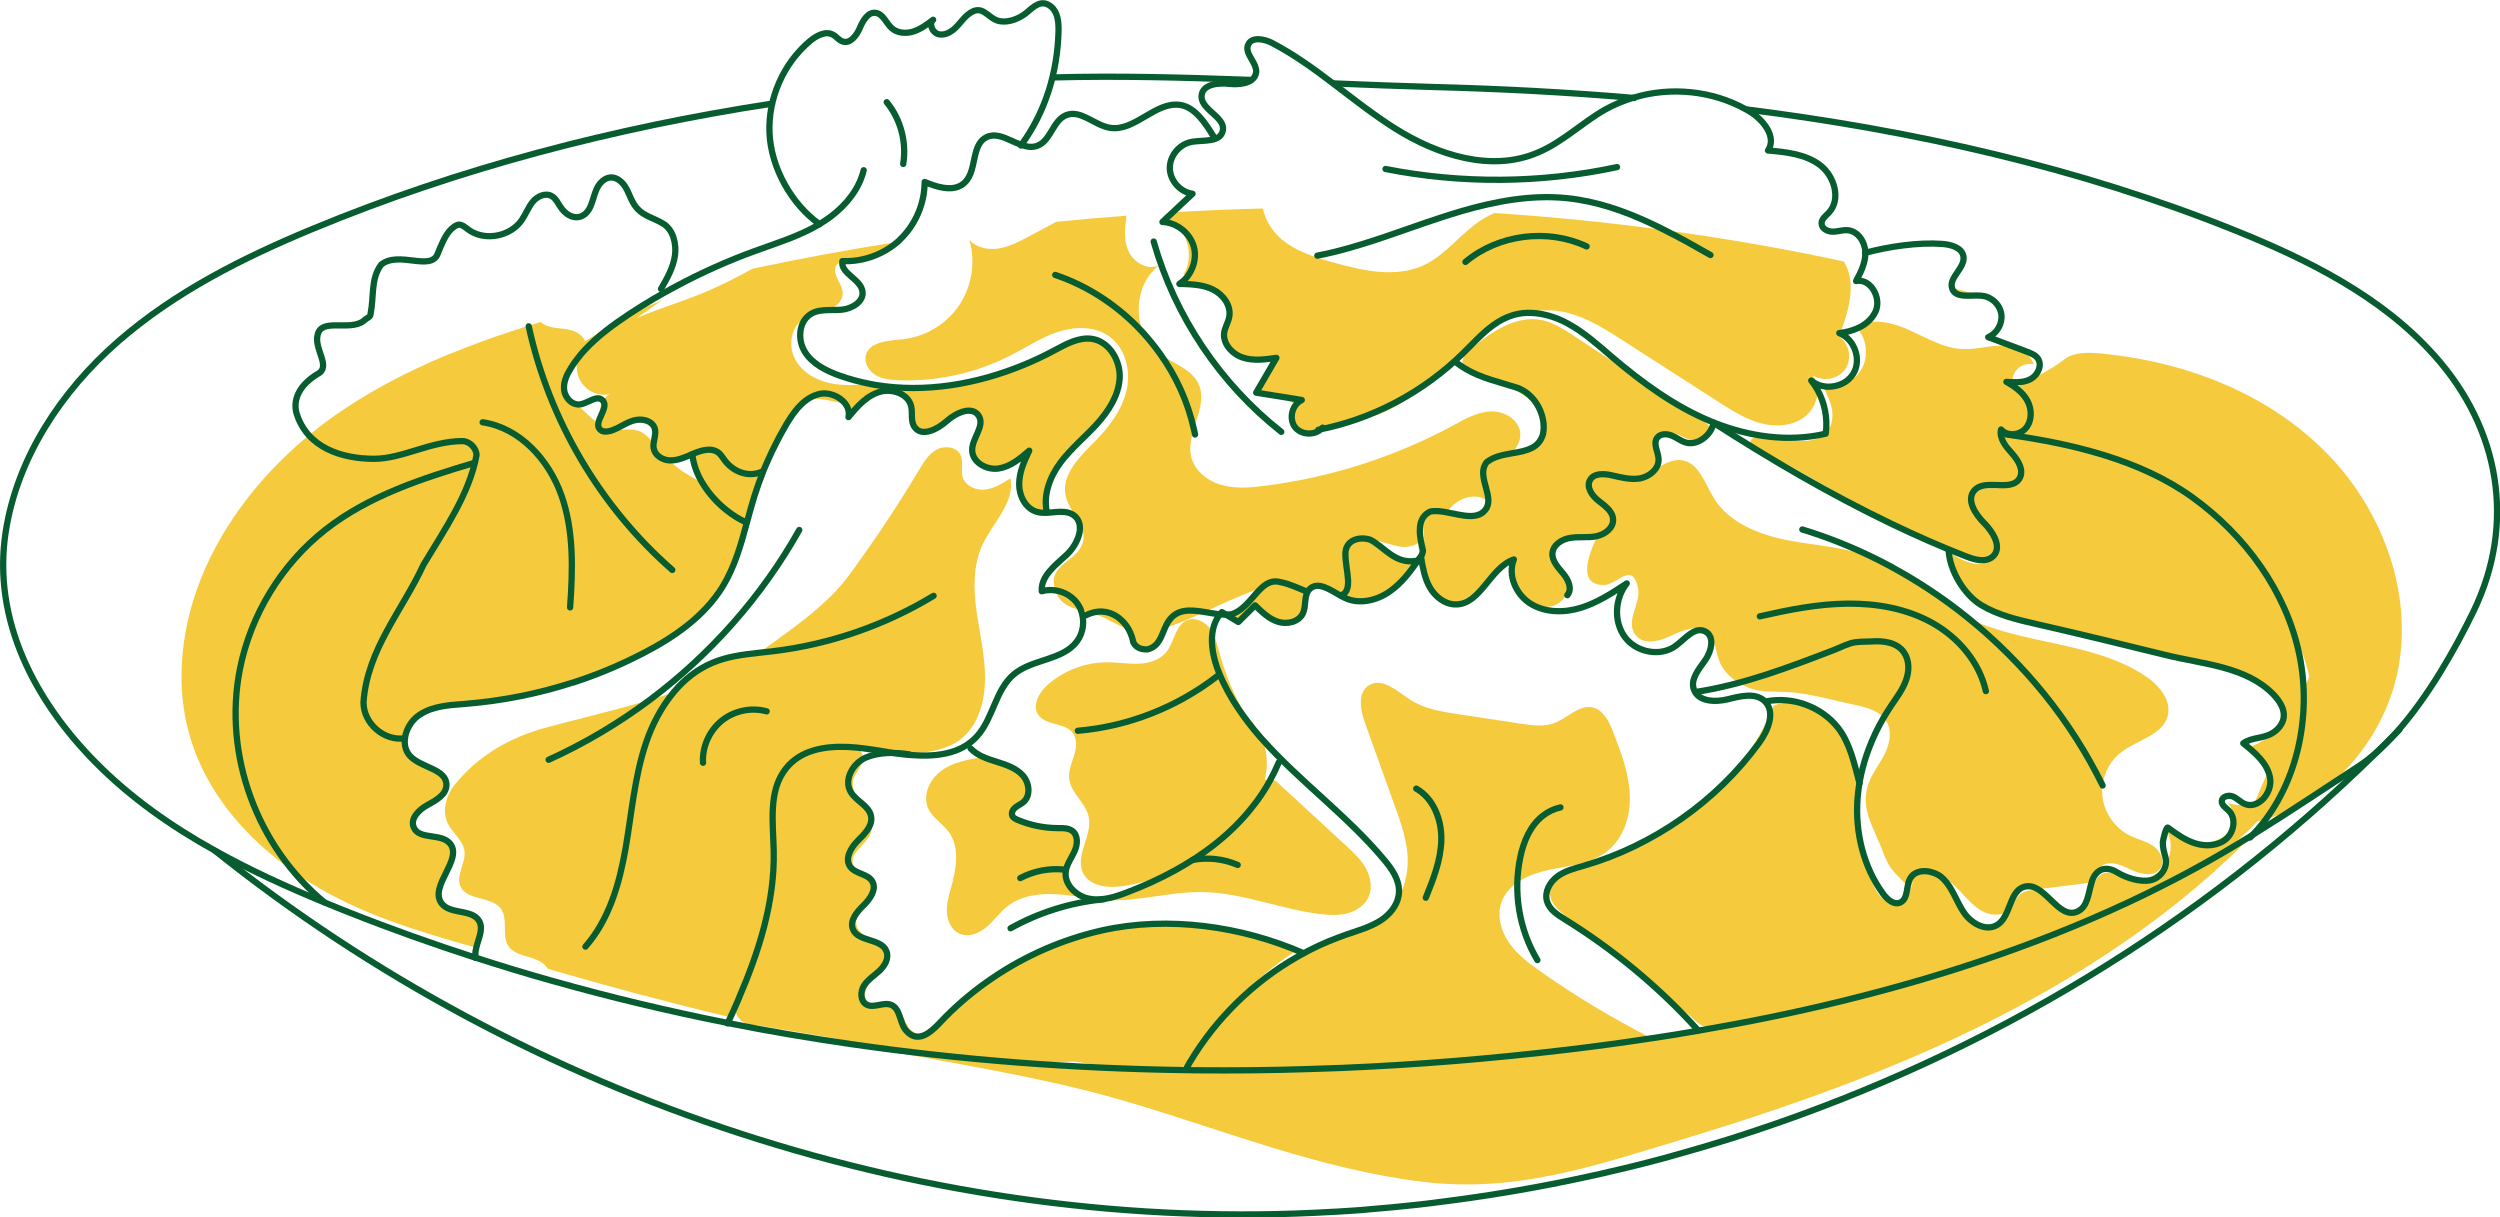 <?xml version="1.0" encoding="utf-8"?>
<!-- Generator: Adobe Illustrator 27.0.0, SVG Export Plug-In . SVG Version: 6.00 Build 0)  -->
<svg version="1.1" id="Calque_1" xmlns="http://www.w3.org/2000/svg" xmlns:xlink="http://www.w3.org/1999/xlink" x="0px" y="0px"
	 viewBox="0 0 159.49 77.67" style="enable-background:new 0 0 159.49 77.67;" xml:space="preserve">
<style type="text/css">
	.st0{fill:#F5CA3C;}
	.st1{fill:none;stroke:#075C30;stroke-width:0.4;stroke-linecap:round;stroke-linejoin:round;stroke-miterlimit:10;}
	.st2{fill:none;stroke:#075C30;stroke-width:0.4;stroke-miterlimit:10;}
</style>
<g>
	<path class="st0" d="M47.52,33.48c0.3-1.06,0.59-2.13,0.89-3.19c-0.23-0.21-0.6-0.1-0.91-0.13c-0.34-0.03-0.64-0.24-0.89-0.48
		c-0.25-0.24-0.47-0.51-0.75-0.7c-0.38-0.27-0.87-0.38-1.34-0.31c-0.17,0.03-0.35,0.09-0.43,0.24c-0.07,0.14-0.03,0.31,0.01,0.46
		c0.34,1.15,0.93,2.27,1.91,2.97c0.28,0.2,0.58,0.36,0.89,0.52c0.25,0.13,0.5,0.27,0.76,0.4L47.52,33.48z"/>
	<path class="st0" d="M143.24,52.55c4.96-0.75,8.96-5.18,9.8-10.12c0.84-4.95-1.2-10.14-4.76-13.68s-8.47-5.51-13.46-6.11
		c-0.9-0.11-2.33-0.33-3.1,0.27c-0.91,0.71-2.01,1.21-3.02,1.77c0.56,0.34,0.92,0.98,0.93,1.63s-0.34,1.3-0.89,1.65
		c2.84,0.51,5.58,1.59,8.02,3.13c1.74,1.1,3.31,2.44,4.88,3.77c1.37,1.16,2.75,2.34,3.77,3.81c0.93,1.34,1.53,2.9,1.92,4.48
		L143.24,52.55z"/>
	<path class="st0" d="M99.86,58.42c-0.42-0.34-0.88-0.73-0.96-1.26c-0.09-0.57,0.3-1.12,0.79-1.42c0.49-0.3,1.07-0.41,1.63-0.54
		c5.26-1.25,9.81-5.17,11.82-10.18c1.54-0.63,3.38,0.31,4.28,1.71c0.91,1.4,1.1,3.13,1.2,4.8c0.11,1.66,0.17,3.38,0.87,4.9
		c0.19,0.41,0.43,0.8,0.81,1.04c0.38,0.24,0.92,0.26,1.24-0.05c0.37-0.35,0.33-0.97,0.65-1.37c0.48-0.6,1.49-0.37,2.02,0.19
		c0.53,0.56,0.77,1.32,1.21,1.95s1.25,1.15,1.94,0.83c0.91-0.41,0.98-1.93,1.95-2.19c1.25-0.33,2.34,1.84,3.46,1.2
		c0.79-0.46,0.53-1.9,1.36-2.28c0.54-0.25,1.13,0.14,1.7,0.29c0.81,0.21,1.73-0.1,2.23-0.77c0.5-0.67,0.56-1.64,0.13-2.36
		c0.66,0.37,1.35,0.74,2.1,0.82s1.59-0.17,2-0.81c0.41-0.64,0.19-1.65-0.52-1.91c0.91,0.69,2.42,0.29,2.87-0.75
		c0.45-1.04-0.28-2.42-1.4-2.61c0.4,0.07,1.03-0.33,1.33-0.54c0.42-0.3,0.79-0.72,1.01-1.18c0.43-0.92-0.77-2.03-1.48-2.44
		c-0.77-0.45-1.64-0.66-2.51-0.86c-3.67-0.87-7.33-1.74-11-2.61c-1.33-0.32-2.7-0.65-3.86-1.37c-1.17-0.72-2.12-1.92-2.19-3.29
		c0.48,0.28,0.98,0.56,1.53,0.61c0.55,0.04,1.17-0.23,1.33-0.76c0.15-0.48-0.11-0.99-0.43-1.36c-0.33-0.38-0.73-0.69-0.98-1.12
		c-0.25-0.43-0.28-1.05,0.1-1.37c0.49-0.41,1.26-0.07,1.86-0.29c0.6-0.23,0.86-0.99,0.73-1.62c-0.13-0.63-0.55-1.16-0.95-1.66
		c3.84,0.44,7.65,1.51,10.95,3.53s6.05,5.04,7.37,8.67c0.74,2.04,0.99,4.25,0.71,6.4c-0.14,1.08-0.42,2.14-0.84,3.14
		c-0.42,1-1.02,1.81-1.71,2.63c-0.03,0.04-0.06,0.07-0.09,0.11c-1.73,1.99-4.12,3.26-6.5,4.39c-2.44,1.17-4.93,2.24-7.46,3.21
		c-2.55,0.98-5.14,1.86-7.76,2.64s-5.27,1.45-7.94,2.02c-1.33,0.28-2.67,0.54-4.01,0.77c-0.51,0.09-1.23,0.35-1.74,0.18
		c-0.41-0.13-0.77-0.59-1.1-0.85c-2.3-1.83-4.59-3.66-6.89-5.49C100.43,58.88,100.15,58.65,99.86,58.42z"/>
	<path class="st0" d="M90.88,34.64c-0.03-0.35-0.06-0.7-0.09-1.05c-0.03-0.3-0.03-0.64,0.19-0.84c0.2-0.17,0.5-0.14,0.76-0.11
		c0.53,0.07,1.02,0.21,1.54,0.3c0.65,0.11,1.49-0.05,1.66-0.68c0.04-0.16,0.03-0.33,0-0.49c-0.05-0.21-0.14-0.43-0.22-0.64
		c-0.06-0.18-0.11-0.36-0.1-0.54c0-0.06,0.01-0.11,0.02-0.17c0.11-0.64,0.81-1.06,1.46-1.25c0.05-0.02,0.1-0.03,0.16-0.04
		c0.51-0.14,1.06-0.26,1.48-0.55c0,0,0,0,0.01,0c0.12-0.08,0.23-0.18,0.33-0.29c0.52-0.61,0.44-1.57,0-2.23
		c-0.44-0.66-1.17-1.08-1.91-1.37c-0.74-0.3-1.52-0.5-2.24-0.85c-0.16-0.08-0.33-0.18-0.45-0.32c-0.07-0.07-0.12-0.16-0.15-0.26
		c-0.13-0.45,0.28-0.85,0.65-1.14c0.64-0.49,1.28-0.98,2-1.32c0.73-0.34,1.55-0.54,2.34-0.39c0.74,0.14,1.4,0.57,2.03,0.98
		c1.3,0.86,2.61,1.72,3.92,2.58c0.05,0.04,0.11,0.07,0.17,0.11c1.03,0.68,2.06,1.36,3.09,2.03c0.35,0.23,0.7,0.46,1.05,0.69
		c0.26,0.17,0.55,0.39,0.58,0.7c0,0,0,0.01,0,0.01c0.03,0.39-0.4,0.66-0.81,0.67c-0.05,0-0.09,0-0.14-0.01
		c-0.44-0.06-0.82-0.33-1.23-0.47c-0.3-0.1-0.67-0.12-0.94,0.03c-0.1,0.05-0.19,0.13-0.25,0.24c-0.11,0.19-0.11,0.41-0.09,0.63
		c0.01,0.13,0.02,0.27,0.03,0.4c0,0.44-0.21,0.85-0.52,1.15c-0.14,0.14-0.31,0.25-0.5,0.33c-0.04,0.01-0.07,0.03-0.11,0.04
		c-0.2,0.07-0.42,0.1-0.64,0.08c-0.29-0.03-0.57-0.14-0.85-0.23c-0.14-0.05-0.28-0.09-0.42-0.11c-0.12-0.02-0.25-0.03-0.38-0.01
		c-0.32,0.03-0.63,0.19-0.73,0.49c-0.14,0.42,0.19,0.85,0.54,1.13c0.26,0.22,0.56,0.43,0.72,0.72c0.05,0.09,0.09,0.18,0.1,0.29
		c0.01,0.05,0.01,0.11,0.01,0.16c-0.02,0.48-0.48,0.89-0.96,1.04c-0.01,0-0.02,0.01-0.02,0.01c-0.48,0.14-1,0.11-1.49,0.19
		c-0.06,0.01-0.13,0.02-0.19,0.04c-0.55,0.12-1.13,0.53-1.14,1.09c-0.01,0.31,0.15,0.57,0.33,0.83c0,0.01,0.01,0.01,0.01,0.02
		c0.2,0.28,0.43,0.55,0.52,0.88c0.19,0.71-0.42,1.47-1.15,1.56c-0.73,0.1-1.45-0.35-1.83-0.98c-0.34-0.55-0.45-1.19-0.46-1.84
		c0-0.05,0-0.11,0-0.16c0-0.04,0-0.08,0-0.11c-0.09,0.08-0.18,0.16-0.27,0.24c-0.35,0.31-0.7,0.62-1.05,0.94l-0.68,0.6
		c-0.5,0.44-1.03,0.9-1.68,1.03c-0.24,0.05-0.5,0.03-0.73-0.04c-0.38-0.12-0.7-0.38-0.81-0.75c-0.01-0.03-0.01-0.06-0.02-0.09
		l0.36,0.35c-0.3-0.33-0.54-0.71-0.73-1.12c-0.17-0.35-0.29-0.72-0.36-1.1c0-0.01-0.01-0.02-0.01-0.03
		c-0.06-0.31-0.09-0.63-0.09-0.95c0-0.01,0-0.02,0-0.03c0-0.25,0.04-0.52,0.11-0.76c0,0.21,0.03,0.43,0.07,0.65
		c0.32-0.22,0.61-0.51,0.85-0.82c0.25-0.31,0.47-0.65,0.72-0.96c0.14,0.01,0.29,0.04,0.43,0.07L90.88,34.64z"/>
	<path class="st0" d="M75.6,68.24c1.7-3.02,4.12-5.62,7-7.54c-3.7-1.65-7.9-2.13-11.87-1.36s-7.69,2.78-10.51,5.69
		c-0.54,0.56-1.34,1.2-1.99,0.77c-0.54-0.35-0.54-1.23-1.1-1.54c-0.55-0.3-1.37,0.09-1.79-0.37c-0.38-0.42-0.01-1.09,0.42-1.47
		c0.43-0.37,0.97-0.79,0.92-1.36c-0.09-1.04-2-1.14-2.06-2.18c-0.05-0.92,1.48-1.49,1.19-2.37c-0.2-0.62-1.17-0.71-1.38-1.33
		c-0.28-0.8,0.93-1.32,1.16-2.14c0.33-1.17-1.48-2.15-1.15-3.32c0.13-0.46,0.57-0.81,0.61-1.28c0.06-0.78-0.95-1.18-1.72-1.11
		c-1.57,0.14-3.02,1.25-3.57,2.72c-0.53,1.4-0.28,2.95-0.24,4.45c0.07,2.81-0.64,5.64-2.03,8.08c-0.4,0.7-0.86,1.58-0.44,2.26
		c0.37,0.59,0.94,0.51,1.52,0.61c0.75,0.13,1.5,0.25,2.25,0.38c0.75,0.13,1.5,0.25,2.25,0.38c0.69,0.12,1.48,0.37,2.18,0.37
		c1.64,0.28,3.28,0.56,4.93,0.77c0.96,0.12,1.91,0.22,2.87,0.29c1.17,0.09,2.34,0.13,3.52,0.13c0.59,0,1.17-0.01,1.76-0.04
		c0.46-0.02,0.78,0.09,1.22,0.15c0.8,0.11,1.6,0.2,2.4,0.23c0.3,0.01,0.69-0.07,0.97,0.02c0.32,0.1,0.51,0.31,0.88,0.32
		c1.03,0.04,2.07-0.47,2.67-1.31L75.6,68.24z"/>
	<path class="st0" d="M57.32,48.06c0.22,0.01,0.44,0.04,0.64,0.07C57.75,48.12,57.54,48.09,57.32,48.06z"/>
	<path class="st0" d="M62.69,34.73c-0.62,1.31-0.59,2.83-0.39,4.26c0.2,1.43,0.55,2.86,0.54,4.31c-0.01,1.66-0.55,3.46-2.14,4.22
		c-1.49,0.71-3.19,0.56-4.77,0.32c-0.02,0-0.04-0.01-0.06-0.01c-0.02,0-0.05-0.01-0.07-0.01c-0.53-0.08-1.09-0.15-1.65-0.19
		c-0.06-0.01-0.12-0.01-0.19-0.01c-1.49-0.05-2.93,0.23-3.84,1.35c-1.16,1.42-0.84,3.47-0.8,5.3c0.07,3.26-0.94,6.39-2.24,9.42
		c0,0,0,0,0,0.01c-0.15,0.4-0.31,0.81-0.48,1.2c-0.02,0-0.03-0.01-0.05-0.01c-3.89-0.93-7.75-1.96-11.59-3.08
		c-0.1-0.15-0.24-0.29-0.39-0.4c-0.67-0.46-1.69-0.38-2.14-1.06c-0.45-0.68,0.01-1.68-0.46-2.35c-0.58-0.84-2.17-0.52-2.59-1.44
		c-0.32-0.71,0.36-1.52,0.25-2.29c-0.1-0.67-0.75-1.11-1.05-1.71c-0.4-0.8-0.13-1.81,0.43-2.5c1.51-1.87,3.53-3.02,5.81-3.64
		c2.15-0.58,4.4-1.1,6.6-1.76c0,0,0,0,0,0c0,0,0,0,0,0c0.52-0.15,1.04-0.32,1.55-0.49h0c0.68-0.82,1.51-1.48,2.49-1.89
		c0.93-0.38,1.92-0.52,2.92-0.63c0.27-0.17,0.53-0.35,0.79-0.54c1.69-1.22,3.7-2.66,4.94-4.34c1.61-2.18,3.12-4.44,4.51-6.77
		c0.3-0.5,0.61-1.02,1.12-1.31c0.51-0.28,1.27-0.2,1.53,0.32c0.22,0.44,0,0.98,0.15,1.45c0.18,0.56,0.86,0.85,1.44,0.77
		c0.59-0.07,1.11-0.4,1.6-0.72C64.76,32.05,63.36,33.32,62.69,34.73z"/>
	<path class="st0" d="M69.67,21.62c-0.84-0.13-1.64,0.32-2.39,0.72c-0.65,0.35-1.32,0.67-2.01,0.95c-2.99,1.23-6.28,1.79-9.41,1.27
		c0-0.03,0-0.06-0.01-0.09c-0.11,0.01-0.22,0.02-0.33,0.03h0c-0.84,0.07-1.68,0.12-2.5-0.04c-0.93-0.19-1.84-0.69-2.29-1.53
		c-0.45-0.84-0.3-2.01,0.49-2.55c0.07-0.05,0.14-0.09,0.22-0.13c0.4-0.2,0.87-0.27,1.3-0.42c0.04-0.02,0.09-0.03,0.13-0.05h0
		c0.46-0.2,0.89-0.57,0.89-1.07c0-0.54-0.51-0.98-0.49-1.51c0.02-0.32,0.22-0.44,0.46-0.51c0.03-0.01,0.07-0.02,0.1-0.03h0
		c1.23,0.03,2.47-0.41,3.41-1.22c-0.04,0.01-0.09,0.01-0.13,0.02c-3.05,0.48-6.07,1.04-9.09,1.68c0,0,0,0,0,0
		c-1.18,0.65-2.38,1.25-3.64,1.74c-1.23,0.48-2.55,0.88-3.77,1.42l1.66-1.18c-0.63,0.33-1.31,0.55-1.98,0.8h0l-2.97,1.85
		c-0.14-0.4-0.6-0.66-1.03-0.74c-0.49-0.1-1.02-0.07-1.48-0.28c-0.11-0.05-0.22-0.12-0.31-0.21c-1.24,0.38-2.47,0.78-3.69,1.22
		c-0.76,0.28-1.51,0.57-2.25,0.87c-2.66,1.11-5.22,2.44-7.55,4.13c-0.36,0.26-0.72,0.54-1.07,0.82c-0.07,0.06-0.15,0.12-0.22,0.18
		c-4.52,3.72-7.91,9.02-8.13,14.84c-0.22,5.64,2.83,9.97,7.19,13.04c0.3,0.21,0.6,0.41,0.91,0.61c3.18,2.03,6.98,3.17,10.68,4.21
		c0.13-0.6,0.48-1.2,0.19-1.72c-0.45-0.79-1.85-0.4-2.4-1.13c-0.83-1.11,1.45-2.85,0.5-3.86c-0.59-0.62-1.93-0.19-2.27-0.98
		c-0.25-0.57,0.33-1.14,0.87-1.43c0.54-0.3,1.2-0.66,1.21-1.27c0.02-1.04-1.61-1.1-2.32-1.86c-0.69-0.75-0.25-2.07,0.61-2.63
		c0.24-0.16,0.5-0.28,0.76-0.37h0c0,0,0,0,0.01,0c0.41-0.08,0.83-0.16,1.24-0.25c0,0,0,0,0,0c0.32-0.03,0.64-0.06,0.95-0.08
		c2.31-0.19,4.59-0.64,6.79-1.35c0,0,0,0,0.01,0c0,0,0,0,0.01,0c0.5-0.12,1-0.26,1.49-0.42c1.05-0.34,2.04-0.84,2.97-1.44
		c0,0,0,0,0,0c2-1.03,3.93-2.36,5.11-4.28c0.76-1.25,1.16-2.66,1.54-4.08c-0.43-0.19-0.86-0.46-1.27-0.78v0
		c-0.19-0.38-0.45-0.75-0.81-1.11c-0.21-0.21-0.44-0.39-0.69-0.55h0c-0.41-0.27-0.85-0.49-1.25-0.75c-0.35-0.23-0.65-0.49-0.93-0.77
		c0.01,0,0.03,0,0.04,0c0.46,0.02,0.91-0.16,1.33-0.35c0.58-0.26,1.32-0.54,1.81-0.12c0.16,0.13,0.26,0.32,0.39,0.49
		c0.58,0.76,1.55,1.09,2.41,0.68c0.09-0.23,0.19-0.45,0.29-0.68v0c0.47-0.36,0.76-1.01,0.94-1.6c0.06-0.19,0.11-0.38,0.18-0.58
		c0,0,0,0,0,0c0,0,0,0,0,0c0,0,0,0,0,0c0.02-0.04,0.05-0.08,0.07-0.13c0.34-0.56,0.73-1.14,1.25-1.53l0,0
		c0.75-0.24,1.62,0.08,2.43,0.2c0.03,0,0.05,0.01,0.08,0.01c0.18,0.24,0.27,0.54,0.2,0.85c0.29-0.35,0.59-0.71,0.94-1.01
		c0,0,0,0,0,0c0.25-0.1,0.46-0.24,0.61-0.42c0,0,0,0,0,0c0,0,0,0,0,0c0.12-0.06,0.25-0.12,0.38-0.16c0.8-0.27,1.88,0.08,2.07,0.9
		c0.1,0.44-0.05,0.96,0.22,1.33c0.46,0.65,1.46,0.14,2.05-0.39c0.59-0.53,1.62-1,2.04-0.33c0.41,0.65-0.43,1.42-0.42,2.19
		c0.01,0.77,0.91,1.28,1.67,1.17c0.76-0.11,1.39-0.63,1.97-1.14c-0.32,0.68-0.64,1.38-0.64,2.13c-0.01,0.75,0.4,1.55,1.11,1.77
		c0.22,0.07,0.46,0.07,0.7,0.06c-0.26-1.09,0.2-2.28,0.87-3.18c0.67-0.89,1.55-1.61,2.3-2.43c0.75-0.83,1.4-1.82,1.47-2.94
		C71.48,23.01,70.77,21.8,69.67,21.62z M36.72,23.02c0.04-0.03,0.07-0.06,0.11-0.1c-0.07,0.4-0.05,0.82,0.11,1.2
		c0.31,0.75,1.21,1.23,1.96,1.01c-0.18,0.1-0.32,0.26-0.43,0.44c-0.15,0.25-0.21,0.56-0.14,0.84c0,0.02,0.01,0.04,0.02,0.06v0
		c-0.08,0.19-0.17,0.37-0.19,0.54c-0.47-0.34-0.9-0.81-1.28-1.13c-0.04-0.03-0.07-0.06-0.11-0.09l0,0c-0.3-0.26-0.61-0.57-0.78-0.92
		v0c-0.06-0.5,0.17-0.99,0.44-1.41C36.51,23.31,36.61,23.17,36.72,23.02C36.71,23.03,36.71,23.02,36.72,23.02z M41.48,28.03
		c-0.77-0.85-1.32-0.58-2.33-0.62c0.08-0.03,0.16-0.07,0.23-0.1h0c0.11,0.01,0.22,0,0.33-0.02c0.38-0.09,0.75-0.36,1.11-0.52
		c0.41,0,0.82,0.18,0.94,0.56c0.09,0.31-0.03,0.63-0.07,0.95C41.62,28.2,41.55,28.11,41.48,28.03z"/>
	<path class="st0" d="M90.65,35.48c0,0.01,0,0.02,0,0.02c0,0,0,0,0,0c-0.05,0.09-0.11,0.18-0.18,0.23
		C90.53,35.65,90.59,35.57,90.65,35.48z"/>
	<path class="st0" d="M77.96,39.04c0.09,0.05,0.18,0.11,0.27,0.16c-0.13,0-0.26-0.01-0.39-0.02C77.87,39.14,77.91,39.09,77.96,39.04
		z"/>
	<path class="st0" d="M96.99,27.7c0.01,0.47-0.23,0.87-0.55,1.23c-0.06,0.07-0.13,0.13-0.2,0.2c-0.23,0.22-0.49,0.43-0.72,0.64
		c-0.35,0.31-0.66,0.76-0.78,1.2c0.07,0.27,0.15,0.54,0.18,0.8v0c0.01,0.08,0.01,0.15,0.01,0.23c0,0.01,0.01,0.01,0.02,0.02
		c-0.01,0-0.01-0.01-0.02-0.01v0c-0.51-0.5-1.41-0.39-2,0.04c-0.26,0.18-0.47,0.41-0.67,0.65c-0.02,0.02-0.04,0.04-0.05,0.07
		c-0.3-0.03-0.6-0.01-0.87,0.12c-0.4,0.19-0.64,0.57-0.77,1.01c0,0.21,0.03,0.43,0.07,0.65c-0.06,0.04-0.12,0.08-0.18,0.11
		c-0.24,0.13-0.5,0.22-0.78,0.23c-0.76,0.03-1.61-0.48-2.3-0.43c0,0,0.01,0,0.01,0c0.9,0.45,1.58,1.58,2.93,1.35
		c0.05,0,0.1-0.02,0.14-0.06h0c-0.52,0.74-1.08,1.48-1.82,1.99c-0.83,0.58-1.95,0.84-2.86,0.4c-0.09-0.04-0.18-0.09-0.27-0.14h0
		c-0.69-0.39-1.46-0.94-1.98-0.41c-0.05,0.05-0.09,0.11-0.12,0.17c-0.22,0.39-0.1,0.95-0.3,1.37c-0.26,0.55-1,0.72-1.58,0.54
		c-0.58-0.18-1.03-0.62-1.47-1.05c-0.36,0.35-0.71,0.7-1.07,1.06c-0.26-0.16-0.52-0.31-0.78-0.47c0.13,0,0.26-0.01,0.38-0.03
		c0.84-0.28,1.33-1.17,1.91-1.69c-0.5,0.17-0.98,0.37-1.46,0.57c-0.73,0.3-1.47,0.65-2.22,0.99h0c-0.83,0.38-1.67,0.75-2.52,1.03v0
		c-0.26,0.58-0.4,1.18-1.11,1.35c-0.23,0-0.68,0-0.9-0.45c-0.05-0.28-0.14-0.56-0.28-0.8c-0.76-0.29-1.48-0.83-2.37-1.06
		c-0.01,0-0.01,0-0.02-0.01c-0.24-0.06-0.47-0.11-0.7-0.18c-0.72-0.2-1.37-0.47-1.61-1.29c-0.02-0.07-0.04-0.14-0.05-0.22
		c-0.28-1.48,1.39-1.55,1.8-2.75c0.36-1.04-0.83-1.95-1.07-3.02c-0.31-1.35,0.89-2.51,1.86-3.49c0.91-0.92,1.73-2,2.02-3.26
		c0.29-1.26-0.08-2.74-1.15-3.47c-0.93-0.64-2.18-0.6-3.24-0.25c-1.07,0.35-2.01,0.99-3.02,1.5c-2.19,1.12-4.67,1.67-7.13,1.58
		c-0.5-0.02-1.02-0.07-1.45-0.32c-0.43-0.25-0.75-0.76-0.65-1.24c0.2-0.91,1.44-0.96,2.37-1.06c1.44-0.15,2.8-0.97,3.6-2.18
		c0.81-1.21,1.05-2.77,0.64-4.16c0.45,0.51,1.21,0.66,1.88,0.55c0.67-0.11,1.29-0.43,1.89-0.75c0.6-0.32,1.19-0.64,1.78-0.95
		c1.49-0.15,2.98-0.28,4.48-0.39c-0.11,0.74-0.19,1.5,0.09,2.19c0.32,0.79,1.3,1.37,2.03,0.94c-1.33,0.97-1.68,2.94-1.02,4.41
		c0.37,0.41,0.71,0.83,1.03,1.28c0.87,0.63,2.05,0.97,2.48,1.95c0.39,0.9-0.03,1.87-0.32,2.84c-0.18,0.59-0.3,1.18-0.17,1.76
		c0.21,0.89,1.02,1.54,1.9,1.8c0.88,0.26,1.82,0.19,2.73,0.07c4.22-0.52,8.33-1.83,12.07-3.85c0.77-0.42,1.57-0.88,2.44-0.9
		C96.01,26.22,96.97,26.82,96.99,27.7z"/>
	<path class="st0" d="M60.65,56.72c0.34-1.21,0.62-2.62-0.12-3.64c-0.39-0.54-1.03-0.89-1.31-1.49c-0.39-0.85,0.09-1.89,0.85-2.43
		c0.75-0.55,1.71-0.71,2.63-0.86h0.01c0.28,0.13,0.59,0.23,0.89,0.32c0.6,0.19,1.24,0.39,1.66,0.87c0.42,0.47,0.53,1.29,0.04,1.7
		c-0.15,0.13-0.35,0.21-0.51,0.34c-0.16,0.13-0.28,0.35-0.2,0.53c0.06,0.14,0.21,0.21,0.35,0.27c0.81,0.34,1.69,0.52,2.57,0.52
		c0.31,0,0.66-0.01,0.91,0.18c0.38,0.29,0.33,0.87,0.14,1.3c-0.19,0.43-0.5,0.82-0.56,1.29c-0.09,0.72,0.47,1.37,1.16,1.64
		c-0.58-0.09-1.17-0.18-1.76-0.21c-1.09-0.07-2.26,0.09-3.12,0.76c-0.5,0.39-0.86,0.92-1.34,1.33c-0.48,0.41-1.16,0.68-1.74,0.42
		c-0.48-0.22-0.74-0.76-0.78-1.28C60.36,57.74,60.51,57.22,60.65,56.72z"/>
	<path class="st0" d="M81.34,48.22c-0.27-0.3-0.53-0.62-0.77-0.94L81.34,48.22z"/>
	<path class="st0" d="M71.91,56.94c1.05-0.4,2.09-0.87,3.07-1.41c-1.02,0.46-2.1,0.8-3.2,0.98c-1,0.17-2.25,0.08-2.69-0.83
		c-0.53-1.11,0.63-2.39,0.36-3.59c-0.2-0.89-1.14-1.5-1.24-2.4c-0.04-0.32,0.03-0.63,0.13-0.93c0.06-0.18,0.12-0.37,0.18-0.55
		c0.15-0.49,0.22-1.06-0.09-1.46c-0.51-0.67-1.72-0.45-2.19-1.15c-0.42-0.62,0.07-1.46,0.64-1.95c1.05-0.91,2.43-1.41,3.82-1.4
		c0.66,0.01,1.31,0.12,1.97,0.09c0.66-0.03,1.35-0.25,1.75-0.76c0.51-0.65,0.56-1.72,1.33-2.02c0.52-0.2,1.12,0.1,1.45,0.55
		c0.06,0.08,0.11,0.17,0.16,0.26c0.21,0.4,0.32,0.85,0.44,1.29c0.37,1.38,0.93,2.71,1.65,3.94c0.47,0.43,0.85,0.98,1.08,1.58l0,0
		c0.01,0.03,0.02,0.06,0.04,0.09v0c0.16,0.44,0.25,0.91,0.25,1.37c0,0.37-0.04,0.74-0.13,1.1l0.36,0.03l0.32,0.03
		c1.5,1.38,3,2.77,4.5,4.15c0.47,0.43,0.95,0.88,1.26,1.43c0.31,0.56,0.44,1.26,0.18,1.84c-0.24,0.53-0.76,0.88-1.32,1.04
		c-0.56,0.15-1.15,0.13-1.72,0.06c-2.57-0.3-5.03-1.39-7.62-1.41c-2.01-0.02-4,0.6-6.01,0.52c-0.13-0.01-0.27-0.02-0.4-0.03
		c0,0,0,0,0,0c-0.01,0-0.01,0-0.02,0C70.79,57.34,71.37,57.14,71.91,56.94z"/>
	<path class="st0" d="M143.59,53.34c-0.46,0.49-0.94,0.98-1.44,1.45c-5.44,5.09-11.91,8.98-18.68,12.02
		c-5.34,2.4-10.88,4.29-16.48,5.98c-5.53,1.67-10.36,3.3-16.17,2.61c-6.5-0.77-12.6-3.25-18.83-5.09
		c-5.78-1.71-11.78-2.55-17.7-3.71c7.06,1.02,14.2,1.56,21.36,1.66c1.57-2.81,3.87-5.21,6.61-6.9c0.02-0.02,0.05-0.03,0.07-0.04
		c0.77-0.49,1.59-0.91,2.44-1.26l-0.01,0.01c0.39-0.17,0.78-0.31,1.18-0.45c0.73-0.25,1.48-0.46,2.13-0.87
		c0.23-0.15,0.45-0.33,0.64-0.54c0.17-0.25,0.33-0.52,0.47-0.79c0.35-0.7,0.58-1.45,0.62-2.23c0.07-1.32-0.39-2.6-0.84-3.84
		c-0.62-1.73-1.25-3.47-1.87-5.2c-0.3-0.83-0.51-1.96,0.24-2.43c0.84-0.52,1.8,0.37,2.62,0.91c0.92,0.6,2.04,0.78,3.13,0.94
		c1.32,0.2,2.63,0.4,3.95,0.6c0.72,0.11,1.48,0.21,2.16-0.05c0.83-0.32,1.53-1.17,2.4-0.99c0.71,0.15,1.07,0.92,1.33,1.59
		c0.49,1.27,0.98,2.56,1.05,3.92c0.07,1.36-0.36,2.81-1.42,3.65c-1.02,0.81-2.4,0.93-3.67,1.19c-0.72,0.15-1.47,0.4-2.07,0.81h0
		c-0.46,0.32-0.83,0.73-1.02,1.26c-0.31,0.87-0.03,1.86,0.49,2.61c0.53,0.75,1.28,1.31,2.03,1.84c2.24,1.57,4.58,2.98,7.02,4.22
		c-1.76,0.27-3.53,0.51-5.3,0.72c-4.78,0.57-9.59,0.97-14.41,1.17c4.83-0.2,9.66-0.6,14.45-1.17c1.77-0.21,3.54-0.45,5.3-0.72
		c1.01-0.15,2.02-0.31,3.02-0.49c3.03-0.52,6.05-1.13,9.03-1.86c6.73-1.64,13.35-3.86,19.58-6.9h0c0.25-0.12,0.5-0.25,0.76-0.38h0
		c1-0.5,2-1.03,2.98-1.58C141.7,54.49,142.65,53.92,143.59,53.34z"/>
	<path class="st0" d="M124.56,18.43c-0.01-0.02-0.02-0.05-0.02-0.07c0.6,0.16,1.21,0.33,1.81,0.5
		C125.66,18.81,124.81,19.04,124.56,18.43z"/>
	<path class="st0" d="M103.55,21.73c-1.41-0.91-2.91-1.85-4.59-1.93c-0.54-0.03-1.07,0.04-1.58,0.17c0,0,0,0,0,0
		c-1.15,0.3-2.24,0.95-3.19,1.7c0,0-0.01,0.01-0.01,0.01c-0.3,0.3-0.59,0.6-0.89,0.89c-0.6,0.59-1.25,1.14-1.93,1.64
		c0,0,0,0.01-0.01,0.01c-0.44,0.39-0.88,0.76-1.35,1.1c-1.04,0.75-2.27,1.33-3.53,1.46h0c-0.73,0.25-1.49,0.46-2.25,0.61
		c-0.47,0.38-1.26,0.32-1.63-0.17c-0.31-0.41-0.25-1.03,0.07-1.43c-0.15-0.07-0.31-0.14-0.46-0.21c-0.18-0.08-0.36-0.18-0.53-0.3
		c-0.52-0.08-1.04-0.17-1.56-0.25c0.43-0.74,0.86-1.48,1.29-2.22c-0.71,0.1-1.46,0.21-2.15-0.02c-0.69-0.23-1.28-0.9-1.18-1.61
		c0.05-0.34,0.25-0.64,0.32-0.98c0.13-0.72-0.39-1.42-1.04-1.75c-0.65-0.32-1.41-0.34-2.14-0.36c0.23-0.15,0.43-0.35,0.59-0.58
		c-0.1,0.01-0.21,0.01-0.31,0.02c0.61-0.93,0.4-2.25-0.33-3.07c0,0,0,0,0,0c-0.31-0.19-0.66-0.31-1.03-0.32
		c0.09-0.08,0.18-0.17,0.27-0.25c-0.07-0.03-0.14-0.06-0.22-0.08c0.11-0.09,0.23-0.17,0.35-0.26c0.08-0.01,0.17-0.01,0.26-0.01
		c1.93-0.11,3.85-0.19,5.78-0.24c0.15,0.76,0.61,1.48,1.21,1.98c0.95,0.79,2.18,1.16,3.37,1.49c1.88,0.52,3.96,0.97,5.72,0.13
		c1.39-0.66,2.33-2.02,3.62-2.86c0.27-0.17,0.55-0.32,0.84-0.45c3.66,0.24,7.3,0.6,10.93,1.1c3.81,0.52,7.61,1.18,11.37,1.99
		c0.82,1.34,0.34,3.06-0.22,4.56c-0.01,0.01-0.01,0.02-0.01,0.04c-0.02,0.06-0.05,0.13-0.07,0.19c0.65,0.44,0.84,1.43,0.39,2.08
		c-0.44,0.65-1.44,0.83-2.08,0.38c0.13,0.18,0.22,0.37,0.27,0.58c0.03,0.12,0.05,0.25,0.05,0.38c0,0,0,0,0,0
		c0.01,0.63-0.3,1.28-0.8,1.68c-0.78,0.62-1.88,0.69-2.84,0.43c-0.96-0.26-1.81-0.8-2.65-1.34
		C107.63,24.36,105.59,23.04,103.55,21.73z"/>
	<path class="st0" d="M111.67,28.17c0.06-0.6,2.02-0.12,2.41-0.08c0.8,0.08,1.74,0.12,2.32-0.39c0.02-0.02,0.05-0.04,0.07-0.07
		c0.04-0.04,0.08-0.08,0.11-0.12c0.32-0.4,0.38-0.96,0.28-1.47c-0.1-0.5-0.34-0.95-0.58-1.4c0-0.01-0.01-0.01-0.01-0.02
		c0.11,0.03,0.22,0.04,0.33,0.05h0.01c0.86,0.07,1.74-0.39,2.16-1.14c0.45-0.81,0.33-1.89-0.28-2.58c-0.03-0.04-0.07-0.08-0.11-0.12
		c0.23-0.13,0.48-0.21,0.73-0.26c0.89-0.17,1.87,0.11,2.72,0.5c1.09,0.49,2.16,1.14,3.35,1.2c0.85,0.04,1.68-0.22,2.52-0.22
		c0.85,0,1.8,0.38,2.04,1.19c-0.41-0.09-0.86,0.07-1.12,0.39c-0.17,0.21-0.25,0.48-0.23,0.74c0,0.08,0.01,0.16,0.03,0.23
		c0.37,0.25,0.7,0.56,0.91,0.95c0.29,0.54,0.3,1.25-0.08,1.72c-0.38,0.47-1.2,0.57-1.6,0.11c-0.14,0.57,0.32,1.1,0.71,1.54
		c0.39,0.44,0.76,1.08,0.46,1.59c-0.3,0.5-0.95,0.43-1.58,0.41c-0.36,0.05-0.74,0.07-1.01,0.29c-0.38,0.33-0.35,0.95-0.12,1.4
		c0.23,0.45,0.61,0.8,0.88,1.23c0.01,0.01,0.02,0.03,0.03,0.04c0.36,0.52,0.56,1.14,0.15,1.57c-0.32,0.33-0.82,0.31-1.29,0.18
		c-0.21-0.03-0.43-0.08-0.62-0.14c-0.32-0.1-0.63-0.21-0.94-0.33c-1.27-0.49-2.49-1.11-3.69-1.78c-0.47-0.26-0.94-0.52-1.4-0.79
		c-1.75-0.99-3.5-1.99-5.25-2.99C113.62,29.42,111.63,28.56,111.67,28.17z"/>
	<path class="st0" d="M134.13,50.09c-0.03,0.22-0.03,0.44-0.01,0.66c0.1,1.08,0.8,2.09,1.78,2.57c0.49,0.24,1.04,0.35,1.48,0.66
		c0.44,0.31,0.75,0.94,0.46,1.4c-0.35,0.57-1.23,0.42-1.83,0.13c-0.61-0.29-1.34-0.65-1.9-0.29c-0.33,0.21-0.48,0.59-0.61,0.98
		c-0.01,0.03-0.02,0.06-0.03,0.1L130,56.73c-0.26-0.15-0.53-0.22-0.83-0.14c-0.2,0.05-0.35,0.16-0.47,0.3
		c-0.06,0.31-0.1,0.64-0.26,0.91c-0.09,0.15-0.22,0.27-0.36,0.36c-0.42,0.25-1.02,0.25-1.49,0.03c-0.63-0.29-1.09-0.85-1.56-1.35
		c-0.4-0.42-0.85-0.84-1.39-1.01c-0.11-0.04-0.22-0.06-0.33-0.08c-0.69-0.09-1.48,0.42-1.44,1.12c0-0.07-0.06-0.17-0.16-0.29
		c-0.3-0.39-0.95-0.98-1.1-1.23c-0.31-0.48-0.47-0.97-0.68-1.49c-0.55-1.3-1.26-2.49-0.7-3.94c0.25-0.65,0.7-1.21,1.01-1.83
		c0.31-0.63,0.47-1.4,0.14-2.01c-0.06-0.1-0.12-0.2-0.2-0.28c-0.45-0.51-1.21-0.7-1.89-0.84c-1.23-0.25-2.5-0.63-3.75-0.77
		c-0.57-0.06-1.1-0.05-1.64-0.07c-0.35-0.02-0.7-0.05-1.07-0.15c-0.03-0.01-0.06-0.02-0.08-0.03c-0.25-0.08-0.5-0.19-0.73-0.32
		c-0.61-0.35-1.13-0.86-1.36-1.51c-0.22-0.62-0.23-1.37-0.74-1.78c-0.63-0.51-1.56-0.13-2.3,0.22c-0.73,0.36-1.74,0.62-2.26-0.01
		c-0.73-0.9,0.35-2.05,0.14-3.03c-0.37-1.73-1.32-0.21-2.15-0.19c-1.58,0.03-1.2-1.57-0.45-3.1c0.27-0.55,0.58-1.08,0.87-1.54
		c-0.18-0.28-0.49-0.5-0.76-0.71c-0.41-0.32-0.8-0.87-0.54-1.33c0.25-0.45,0.91-0.41,1.41-0.29c0.58,0.13,1.18,0.29,1.77,0.19
		c0.33-0.24,0.68-0.45,1.03-0.66c0.02-0.01,0.03-0.02,0.05-0.03c0.48-0.28,1.01-0.57,1.56-0.49c1.08,0.15,1.47,1.46,2.03,2.39
		c0.97,1.61,2.9,2.36,4.75,2.72c1.85,0.36,3.77,0.43,5.51,1.16c0.04,0.02,0.09,0.04,0.13,0.06c0,0,0,0,0,0
		c0.34,0.15,0.68,0.33,1,0.52c0,0,0.01,0,0.01,0.01c1.69,0.92,3.3,1.99,4.8,3.2h0c3.56,1.73,7.96,1.49,11.29,3.67
		c0.89,0.58,1.75,1.56,1.48,2.59c-0.32,1.21-1.88,1.5-2.88,2.25C134.7,48.42,134.24,49.23,134.13,50.09z"/>
	<path class="st1" d="M67.19,4.94c4.14-0.11,8.26,0,12.39,0.15c0.1,0,0.07,0.01,0.17,0.01"/>
	<path class="st1" d="M104.26,6.25L104.26,6.25c-4.3-0.37-8.59-0.59-12.84-0.7c-2.12-0.06-4.24-0.14-6.35-0.23"/>
	<path class="st1" d="M153.07,46.55c-0.08,0.08-0.15,0.16-0.23,0.23c0,0-0.01,0.01-0.01,0.01c-0.4,0.41-0.81,0.82-1.22,1.22
		c-0.01,0.01-0.01,0.01-0.02,0.02c0,0-0.01,0.01-0.01,0.01c-11.22,11.01-24.83,19.18-39.6,24.09c-1.01,0.34-2.02,0.66-3.04,0.96
		c-0.77,0.23-1.55,0.45-2.33,0.67c-0.23,0.06-0.46,0.13-0.69,0.19c-1.27,0.34-2.54,0.65-3.82,0.94c-0.32,0.07-0.64,0.14-0.96,0.21
		c-1.42,0.31-2.86,0.59-4.3,0.84c-0.59,0.1-1.17,0.2-1.76,0.29c-1.27,0.2-2.54,0.37-3.82,0.53c-0.29,0.03-0.57,0.07-0.86,0.1
		c-1.02,0.11-2.04,0.21-3.06,0.29c-0.03,0-0.05,0.01-0.08,0.01c-0.3,0.03-0.6,0.05-0.9,0.07c-0.37,0.03-0.74,0.05-1.1,0.07
		c-0.07,0-0.15,0.01-0.23,0.01c-25.48,1.5-51.39-7.09-71.32-23.04"/>
	<path class="st1" d="M20.69,57.56c-4.28-3.54-6.46-9.38-5.39-14.85c0.69-3.49,2.66-6.72,5.46-8.92c2.75-2.16,6.2-3.28,9.5-4.26"/>
	<path class="st1" d="M128.01,27.72c4.1,0.57,8.5,1.59,11.86,4.01c3.36,2.42,5.98,5.99,6.82,10.04c0.83,3.98-0.17,8.56-2.98,11.49
		c0,0,0,0-0.01,0.01c-0.05,0.05-0.1,0.1-0.15,0.16"/>
	<path class="st1" d="M108.34,65.74c-2.48-2.75-5.37-5.14-8.51-7.09c-0.47-0.29-0.99-0.62-1.14-1.16c-0.17-0.59,0.18-1.22,0.67-1.58
		c0.49-0.36,1.1-0.51,1.68-0.68c4.44-1.29,8.44-4.09,11.17-7.82c0.58-0.79,1.08-1.98,0.38-2.67c-0.59-0.58-1.56-0.33-2.36-0.13
		c-0.81,0.2-1.9,0.16-2.17-0.63c-0.23-0.66,0.33-1.3,0.73-1.87s0.62-1.52-0.01-1.83c-0.66-0.33-1.27,0.47-1.86,0.91
		c-0.98,0.74-2.53,0.44-3.26-0.55s-0.64-2.46,0.12-3.42c-0.92,0.61-1.86,1.22-2.91,1.55c-1.05,0.33-2.26,0.33-3.2-0.24
		c-0.94-0.57-1.51-1.82-1.09-2.84c-1.53,0.53-2.12,2.89-3.73,2.87c-0.69-0.01-1.3-0.5-1.64-1.1c-0.33-0.59-0.45-1.28-0.56-1.95
		c0,0,0,0,0,0c0-0.01,0-0.02,0-0.02c-0.06,0.08-0.12,0.17-0.18,0.26c0,0,0,0,0,0c-0.52,0.74-1.08,1.48-1.82,1.99
		c-0.83,0.58-1.95,0.84-2.86,0.4c-0.09-0.04-0.18-0.09-0.27-0.14h0c-0.69-0.39-1.46-0.94-1.98-0.41c-0.05,0.05-0.09,0.11-0.12,0.17
		c-0.22,0.39-0.1,0.95-0.3,1.37c-0.26,0.55-1,0.72-1.58,0.54c-0.58-0.18-1.03-0.62-1.47-1.05c-0.36,0.35-0.71,0.7-1.07,1.06
		c-0.26-0.16-0.52-0.31-0.78-0.47h0c-0.09-0.05-0.18-0.11-0.27-0.16c-0.04,0.05-0.08,0.09-0.12,0.14c-0.27,0.34-0.42,0.74-0.48,1.16
		c-0.12,0.83,0.09,1.75,0.41,2.55c0.34,0.84,0.77,1.62,1.27,2.35c0.39,0.58,0.81,1.13,1.27,1.66c0,0,0,0,0,0
		c0.07,0.08,0.14,0.17,0.22,0.25l0,0c2.38,2.68,5.47,4.91,7.79,7.7c0.49,0.58,0.96,1.26,0.94,2.02c0,0.18-0.04,0.36-0.09,0.53
		c-0.1,0.29-0.26,0.56-0.47,0.79c-0.19,0.21-0.4,0.39-0.64,0.54c-0.65,0.41-1.4,0.62-2.13,0.87c-0.4,0.14-0.79,0.29-1.18,0.45
		c-0.84,0.35-1.65,0.77-2.43,1.25c-0.02,0.01-0.05,0.03-0.07,0.04c-2.74,1.69-5.05,4.09-6.61,6.9"/>
	<path class="st1" d="M90.96,57.27c0.48-1.18,0.96-2.4,0.99-3.68c0.03-1.28-0.49-2.65-1.6-3.28"/>
	<path class="st1" d="M99.55,51.51c-0.41,0.09-0.79,0.27-1.12,0.53c-0.81,0.63-1.23,1.64-1.44,2.64c-0.47,2.22-0.08,4.62,1.09,6.57"
		/>
	<path class="st1" d="M84.1,27.42c0.04-0.01,0.08-0.02,0.13-0.03c0.76-0.15,1.52-0.36,2.25-0.61h0c1.74-0.6,3.4-1.47,4.89-2.57
		c0,0,0.01,0,0.01-0.01c0.68-0.5,1.33-1.05,1.93-1.64c0.3-0.29,0.59-0.59,0.89-0.89c0,0,0,0,0.01-0.01
		c0.68-0.67,1.41-1.29,2.32-1.56c0.29-0.08,0.58-0.13,0.87-0.14c0,0,0,0,0,0c0.89-0.03,1.81,0.24,2.6,0.67
		c1.06,0.57,1.96,1.39,2.87,2.17c1.91,1.62,3.96,3.12,6.27,4.08c0.07,0.03,0.13,0.06,0.2,0.08c2.24,0.89,4.73,1.26,7.07,0.72
		c0,0,0,0,0,0c0.02,0,0.04-0.01,0.06-0.01c0-0.02,0-0.03,0.01-0.05c0,0,0,0,0,0c0.12-0.93-0.07-1.91-0.52-2.73c0,0,0,0,0,0
		c-0.12-0.22-0.26-0.42-0.41-0.61c0.11,0.09,0.23,0.17,0.36,0.23c0.12,0.06,0.25,0.1,0.38,0.12c0.1,0.02,0.21,0.04,0.32,0.04
		c0,0,0,0,0.01,0c0.64,0.01,1.29-0.28,1.62-0.84c0.52-0.87,0.09-2.15-0.84-2.55c-0.02-0.01-0.04-0.02-0.06-0.03
		c0.02,0,0.05-0.01,0.07-0.01c0.37-0.05,0.75-0.14,1.09-0.3c0.23-0.1,0.44-0.22,0.62-0.38c0.23-0.19,0.41-0.42,0.54-0.7
		c0.38-0.87-0.33-2.12-1.25-1.93c0.17-0.32,0.34-0.64,0.45-0.98c0.09-0.27,0.15-0.56,0.14-0.85c-0.01-0.65-0.45-1.33-1.09-1.41
		c-0.33-0.04-0.66,0.09-0.99,0.09c-0.33,0-0.72-0.2-0.71-0.54c0-0.27,0.26-0.46,0.45-0.66c0.81-0.84,0.38-2.34-0.55-3.05
		c-0.93-0.7-2.16-0.83-3.32-0.93c0.58-0.86-0.3-1.97-1.19-2.5c-0.07-0.04-0.15-0.09-0.23-0.13c-2.14-1.19-4.78-1.45-7.12-0.75
		c0,0-0.01,0-0.01,0h0c-0.63,0.19-1.24,0.44-1.82,0.76c-1.49,0.84-2.74,2.1-4.33,2.76C95.14,11,91.72,9.9,89.01,8.2
		c-1.38-0.87-2.67-1.89-3.97-2.88c-1.25-0.95-2.51-1.86-3.89-2.58c-0.52-0.27-1.32-0.41-1.53,0.13c-0.18,0.44,0.26,0.87,0.44,1.32
		c0.05,0.13,0.09,0.27,0.08,0.4c-0.02,0.22-0.13,0.39-0.29,0.51c-0.12,0.09-0.28,0.16-0.45,0.2l0,0c-0.31,0.08-0.67,0.08-0.98,0.05
		c-0.7-0.08-1.67,0.02-1.76,0.72c-0.1,0.79,1.1,1.24,1.33,1.91c0.04,0.12,0.05,0.26,0.01,0.4c-0.19,0.7-1.19,0.55-1.92,0.66
		c-0.03,0-0.06,0.01-0.09,0.02c-0.77,0.15-1.38,0.9-1.36,1.69c0.02,0.78,0.67,1.51,1.45,1.61c-0.11,0.1-0.22,0.21-0.33,0.31
		c-0.31,0.29-0.63,0.58-0.94,0.88c-0.13,0.12-0.26,0.24-0.38,0.36c-0.09,0.08-0.18,0.17-0.27,0.25c0.37,0.01,0.72,0.13,1.03,0.32
		c0,0,0,0,0,0c0.46,0.28,0.82,0.73,0.97,1.25c0.17,0.61,0.03,1.28-0.33,1.8c-0.15,0.23-0.35,0.43-0.59,0.58
		c0.73,0.02,1.49,0.04,2.14,0.36c0.65,0.32,1.18,1.03,1.04,1.75c-0.06,0.34-0.26,0.64-0.32,0.98c-0.11,0.71,0.49,1.38,1.18,1.61
		c0.69,0.23,1.43,0.12,2.15,0.02c-0.43,0.74-0.86,1.48-1.29,2.22c0.52,0.08,1.04,0.17,1.56,0.25c0.45,0.07,0.9,0.14,1.35,0.22
		c-0.14,0.06-0.27,0.17-0.37,0.29c-0.32,0.39-0.38,1.02-0.07,1.43c0.37,0.49,1.17,0.55,1.63,0.17c0.05-0.04,0.09-0.08,0.14-0.13"/>
	<path class="st1" d="M83.72,16.45"/>
	<path class="st1" d="M84.04,16.31c2.69-0.52,5.25-1.57,7.85-2.42c0.43-0.14,0.87-0.28,1.31-0.41c0,0,0,0,0,0
		c2.2-0.64,4.48-1.07,6.75-0.84c1.88,0.19,3.66,0.81,5.37,1.61c0,0,0,0,0,0c0.31,0.14,0.62,0.3,0.92,0.45
		c0.98,0.49,1.94,1.03,2.88,1.57"/>
	<path class="st1" d="M93.49,16.71c2.1-1.76,5.25-2.16,7.73-0.99"/>
	<path class="st1" d="M88.39,10.78c4.87,0.96,9.92,0.92,14.77-0.12"/>
	<path class="st1" d="M30.35,61.11c0,0,0-0.01,0-0.01c-0.01-0.06-0.02-0.12-0.02-0.19c-0.01-0.14,0.01-0.28,0.05-0.43
		c0.13-0.6,0.48-1.2,0.19-1.72c-0.45-0.79-1.85-0.4-2.4-1.13c-0.83-1.11,1.45-2.85,0.5-3.86c-0.59-0.62-1.93-0.19-2.27-0.98
		c-0.25-0.57,0.33-1.14,0.87-1.43c0.54-0.3,1.2-0.66,1.21-1.27c0.02-1.04-1.61-1.1-2.32-1.86c-0.69-0.75-0.25-2.07,0.61-2.63
		c0.24-0.16,0.5-0.28,0.76-0.37h0c0,0,0,0,0.01,0c0.39-0.13,0.81-0.2,1.24-0.25c0,0,0,0,0,0c0.32-0.03,0.64-0.06,0.95-0.08
		c2.31-0.19,4.59-0.64,6.79-1.35c0,0,0,0,0.01,0c0,0,0,0,0.01,0c1.49-0.48,2.94-1.08,4.34-1.8c0.04-0.02,0.08-0.04,0.12-0.06
		c0,0,0,0,0,0c2-1.03,3.93-2.36,5.11-4.28c0.76-1.25,1.16-2.66,1.54-4.08c0.16-0.58,0.31-1.15,0.49-1.72
		c0.17-0.52,0.35-1.04,0.55-1.54c0.09-0.23,0.19-0.45,0.29-0.68v0v0c0.33-0.75,0.7-1.48,1.11-2.18c0,0,0,0,0,0c0,0,0,0,0,0
		c0,0,0,0,0,0c0.02-0.04,0.05-0.08,0.07-0.13c0.34-0.56,0.73-1.14,1.25-1.53l0,0c0.24-0.18,0.5-0.32,0.8-0.4
		c0.62-0.17,1.36,0.12,1.72,0.61c0.18,0.24,0.27,0.54,0.2,0.85c0.29-0.35,0.59-0.71,0.94-1.01c0,0,0,0,0,0
		c0.19-0.16,0.39-0.31,0.61-0.42c0,0,0,0,0,0c0,0,0,0,0,0c0.12-0.06,0.25-0.12,0.38-0.16c0.8-0.27,1.88,0.08,2.07,0.9
		c0.1,0.44-0.05,0.96,0.22,1.33c0.46,0.65,1.46,0.14,2.05-0.39c0.59-0.53,1.62-1,2.04-0.33c0.41,0.65-0.43,1.42-0.42,2.19
		c0.01,0.77,0.91,1.28,1.67,1.17c0.76-0.11,1.39-0.63,1.97-1.14c-0.32,0.68-0.64,1.38-0.64,2.13c-0.01,0.75,0.4,1.55,1.11,1.77
		c0.22,0.07,0.46,0.07,0.7,0.06c0.59-0.03,1.2-0.18,1.67,0.16c0.79,0.58,0.27,1.85-0.45,2.52c-0.72,0.67-1.66,1.36-1.59,2.33
		c0.29-0.09,0.6-0.1,0.9-0.05c0.55,0.09,1.06,0.39,1.38,0.84c0.1,0.14,0.18,0.29,0.23,0.45c0.24,0.64,0.15,1.4-0.26,1.95
		c-0.91,1.23-2.84,1.12-4.02,2.1c-1.19,0.99-1.32,2.81-2.36,3.96c-1.05,1.17-2.69,1.33-4.33,1.19c0,0,0,0,0,0
		c-0.22-0.02-0.43-0.04-0.64-0.07h0c-0.39-0.05-0.77-0.11-1.14-0.18c-0.08-0.01-0.16-0.03-0.24-0.04c-0.02,0-0.04-0.01-0.06-0.01
		c-0.56-0.09-1.15-0.17-1.73-0.2c-0.06-0.01-0.12-0.01-0.19-0.01c-1.49-0.05-2.93,0.23-3.84,1.35c-1.16,1.42-0.84,3.47-0.8,5.3
		c0.07,3.26-0.94,6.39-2.24,9.42c0,0,0,0,0,0.01c-0.17,0.4-0.35,0.79-0.53,1.19c-0.05,0.12-0.11,0.24-0.17,0.36c0,0,0,0,0,0.01"/>
	<path class="st1" d="M59.56,38.01c-3.1,1.88-6.6,3.09-10.2,3.53c-0.32,0.04-0.65,0.07-0.98,0.11c-1,0.11-2,0.24-2.92,0.63
		c-0.98,0.41-1.81,1.07-2.49,1.89h0c-0.78,0.94-1.37,2.07-1.76,3.23c-0.73,2.17-0.91,4.47-1.3,6.72c-0.39,2.25-1.05,4.55-2.56,6.27"
		/>
	<path class="st1" d="M44.85,48.66c-0.06-1.01,0.4-2.04,1.19-2.68c0.79-0.64,1.89-0.87,2.87-0.6"/>
	<path class="st1" d="M50.99,33.81c-2.38,4.24-5.67,7.95-9.56,10.86c0,0,0,0,0,0c-2,1.49-4.16,2.77-6.43,3.8"/>
	<path class="st1" d="M66.79,32.68L66.79,32.68c-0.26-1.09,0.2-2.29,0.87-3.18c0.67-0.89,1.55-1.61,2.3-2.43
		c0.75-0.83,1.4-1.82,1.47-2.94c0.06-1.11-0.65-2.33-1.75-2.51c-0.84-0.13-1.64,0.32-2.39,0.72c-0.65,0.35-1.32,0.67-2.01,0.95
		c-2.99,1.23-6.28,1.79-9.41,1.27c-0.11-0.02-0.22-0.04-0.33-0.06h0c-0.67-0.13-1.34-0.31-1.99-0.54c-0.85-0.31-1.72-0.74-2.2-1.51
		c-0.42-0.67-0.41-1.64,0.1-2.19c0.08-0.09,0.17-0.16,0.28-0.23c0.34-0.21,0.74-0.24,1.15-0.25h0c0.27,0,0.54,0,0.81-0.02
		c0.66-0.06,1.44-0.52,1.33-1.18c-0.12-0.78-1.39-1.13-1.28-1.89c0-0.01,0-0.02,0-0.03c0.03,0,0.07,0,0.1,0h0
		c1.23,0.03,2.47-0.41,3.41-1.22c0,0,0,0,0,0c0.07-0.06,0.13-0.11,0.19-0.18c0.91-0.88,1.47-2.11,1.54-3.38
		c0-0.09,0.01-0.18,0.01-0.27c0.08,0.03,0.15,0.06,0.23,0.09c0.79,0.31,1.71,0.52,2.31-0.04c0.46-0.42,0.53-1.13,0.68-1.76
		c0,0,0,0,0,0c0.12-0.5,0.29-0.94,0.73-1.15c0.49-0.24,1.02-0.03,1.55,0.21c0.22,0.1,0.44,0.2,0.66,0.28
		c0.36,0.13,0.71,0.19,1.05,0.05c0.84-0.33,0.97-1.6,1.81-1.94c0.92-0.38,1.8,0.63,2.78,0.8c1.6,0.28,2.93-1.72,4.53-1.45
		c0.94,0.16,1.59,1.18,2.09,1.99"/>
	<path class="st1" d="M59.09,24.78"/>
	<path class="st1" d="M92.96,23.17c0.16,0.12,0.33,0.24,0.5,0.34c1.07,0.64,2.24,0.87,3.4,1.25c1.13,0.45,1.8,1.8,1.58,2.93
		c-0.13,0.45-0.38,0.71-0.7,0.88c0,0,0,0-0.01,0c-0.37,0.2-0.82,0.27-1.28,0.35c0,0,0,0,0,0c-0.57,0.1-1.16,0.21-1.61,0.57
		c-0.22,0.29-0.25,0.61-0.2,0.93c0.02,0.18,0.07,0.36,0.12,0.54c0,0,0,0,0,0c0.07,0.27,0.15,0.54,0.18,0.8v0
		c0.01,0.08,0.01,0.15,0.01,0.23c0,0,0,0,0,0v0c-0.01,0.14-0.04,0.28-0.11,0.42c-0.49,0.82-1.58,0.45-2.57,0.27h0
		c-0.37-0.07-0.73-0.11-1.04-0.04c-0.51,0.25-0.66,0.72-0.65,1.24c0,0.21,0.03,0.43,0.07,0.65c0.04,0.2,0.08,0.4,0.13,0.59
		c0,0.1-0.05,0.25-0.12,0.38c0,0,0,0,0,0c-0.03,0.05-0.06,0.1-0.1,0.14c-0.03,0.03-0.05,0.06-0.08,0.08c0,0,0,0,0,0h0
		c-0.05,0.04-0.1,0.06-0.14,0.06c-1.35,0.23-2.03-0.9-2.93-1.35c0,0-0.01,0-0.01,0c-0.67-0.22-1.57,0.01-1.57,0.91
		c0,0.52,0.14,1.14,0.17,1.66v0c0.02,0.47-0.06,0.85-0.46,0.99h0"/>
	<path class="st1" d="M69.29,39.25c0.11-0.06,0.23-0.11,0.34-0.14c1.01-0.33,1.93,0.23,2.39,1.07c0.13,0.25,0.23,0.52,0.28,0.8
		c0.23,0.45,0.68,0.45,0.9,0.45c0.71-0.18,0.86-0.77,1.11-1.35v0c0.07-0.15,0.14-0.31,0.24-0.45c0.54-0.81,1.39-0.73,2.28-0.59h0
		c0.33,0.05,0.67,0.12,0.99,0.15h0c0.13,0.01,0.26,0.02,0.39,0.02h0c0.13,0,0.26-0.01,0.38-0.03c0.84-0.28,1.33-1.17,1.91-1.69l0,0
		c0.34-0.31,0.71-0.49,1.2-0.35h0c0.02,0,0.03,0.01,0.04,0.01c0.55,0.11,1.1,0.38,1.65,0.6"/>
	<path class="st1" d="M81.58,48.64c-0.16,0.38-0.34,0.75-0.54,1.12c-0.33,0.61-0.72,1.2-1.16,1.74c-0.66,0.84-1.43,1.6-2.27,2.27
		c-0.48,0.39-0.99,0.75-1.51,1.08l0,0c-0.37,0.23-0.74,0.46-1.13,0.67c-0.99,0.55-2.02,1.01-3.07,1.41
		c-0.54,0.21-1.11,0.4-1.68,0.44h0c-0.25,0.02-0.5,0.01-0.75-0.04c-0.11-0.02-0.22-0.05-0.32-0.09c-0.69-0.27-1.25-0.92-1.16-1.64
		c0.06-0.47,0.37-0.86,0.56-1.29c0.2-0.43,0.24-1.01-0.14-1.3c-0.25-0.19-0.59-0.18-0.91-0.18c-0.88,0-1.76-0.18-2.57-0.52
		c-0.14-0.06-0.29-0.13-0.35-0.27c-0.08-0.19,0.04-0.4,0.2-0.53c0.16-0.13,0.36-0.21,0.51-0.34c0.48-0.41,0.38-1.23-0.04-1.7
		c-0.42-0.47-1.06-0.68-1.66-0.87c-0.3-0.09-0.6-0.19-0.89-0.32c-0.29-0.13-0.56-0.3-0.78-0.53"/>
	<path class="st1" d="M25.81,47.1c-1.3,0.19-2.62-0.94-2.62-2.29c0.23-3.38,2.48-5.86,3.83-8.79c1.35-2.25,2.93-4.51,3.38-6.98
		c0-0.45-0.45-0.9-0.9-0.9c-2.03,0-3.83,1.13-5.63,1.13c-2.03,0-4.28-0.68-4.96-2.93c-0.23-0.9,0.23-1.8,1.35-2.48
		c0.9-0.45-0.23-1.58,0-2.48c0.23-1.13,2.03-0.23,2.93-0.9c0.23-0.23,0.45-0.23,0.45-0.45c0.23-1.13,0-2.25,0.68-3.15
		c1.13-0.9,3.15,0.45,3.6-0.68c0.2-0.5,0.48-1.23,0.88-1.6c0.56-0.5,0.7-0.2,1.18,0.12c1.04,0.67,2.6,0.34,3.3-0.67
		c0.26-0.38,0.42-0.82,0.71-1.18c0.29-0.35,0.81-0.59,1.21-0.36c0.29,0.17,0.42,0.52,0.62,0.78c0.58,0.78,1.47,0.78,1.86-0.14
		c0.16-0.37,0.23-0.77,0.4-1.13c0.18-0.36,0.5-0.69,0.9-0.7c0.37-0.01,0.7,0.27,0.9,0.58c0.2,0.31,0.31,0.68,0.49,1
		c0.49,0.89,1.19,0.91,1.94,1.37c0.66,0.4,0.85,1.32,0.75,2.03c-0.11,0.77-0.5,1.46-0.89,2.13"/>
	<path class="st1" d="M30.79,26.94c2.38,0.35,4.23,2.4,5.03,4.67s0.72,4.74,0.55,7.14"/>
	<path class="st1" d="M33.73,20.82c1.3,5.98,4.56,11.51,9.16,15.54"/>
	<path class="st1" d="M48.66,30.07c-0.86,0.41-1.83,0.07-2.41-0.68c-0.13-0.17-0.23-0.35-0.39-0.49c-0.49-0.41-1.23-0.14-1.81,0.12
		c-0.42,0.19-0.87,0.37-1.33,0.35c-0.01,0-0.03,0-0.04,0c-0.45-0.04-0.9-0.33-0.98-0.77c-0.02-0.11-0.02-0.21,0-0.32
		c0.04-0.32,0.16-0.64,0.07-0.95c-0.12-0.38-0.53-0.56-0.94-0.56c-0.14,0-0.29,0.02-0.43,0.06c-0.36,0.11-0.68,0.31-1.01,0.48h0
		c-0.08,0.04-0.15,0.07-0.23,0.1c0,0,0,0,0,0c-0.07,0.03-0.15,0.06-0.23,0.08c-0.22,0.06-0.48,0.08-0.64-0.08
		c-0.12-0.11-0.14-0.25-0.12-0.39c0.02-0.17,0.11-0.35,0.19-0.54v0c0.15-0.33,0.3-0.66,0.12-0.9c-0.01-0.02-0.02-0.03-0.04-0.04
		c-0.36-0.38-0.93,0.2-1.45,0.26c-0.07,0.01-0.15,0.01-0.22-0.01l0,0c-0.4-0.07-0.73-0.49-0.78-0.91c0,0,0,0,0,0v0
		c-0.06-0.5,0.17-0.99,0.44-1.41c0.09-0.15,0.19-0.29,0.29-0.43c0,0,0,0,0,0c0.04-0.06,0.08-0.11,0.12-0.16
		c0.15-0.2,0.31-0.39,0.48-0.57c0.82-0.88,1.82-1.61,2.83-2.28c0.05-0.03,0.09-0.06,0.14-0.09h0c0.91-0.6,1.85-1.15,2.81-1.66
		c0,0,0,0,0,0c1.62-0.87,3.31-1.63,5.04-2.26c1.4-0.51,2.85-0.95,4.13-1.71c0.01-0.01,0.03-0.02,0.04-0.03
		c0.24-0.14,0.47-0.3,0.7-0.47v0c0.99-0.75,1.8-1.75,2.09-2.95"/>
	<path class="st1" d="M52.28,14.3c-1.8-1.28-3.1-3.62-3.19-5.83s0.89-4.43,2.58-5.85c0.42-0.35,1.01-0.67,1.48-0.4
		c0.22,0.12,0.37,0.36,0.62,0.43c0.48,0.15,0.88-0.39,1.08-0.86s0.52-1.04,1.02-0.97c0.47,0.07,0.66,0.65,1.01,0.97
		c0.36,0.33,0.92,0.37,1.39,0.22s0.87-0.45,1.26-0.75c-0.29,0.27-0.05,0.81,0.33,0.92c0.38,0.1,0.78-0.11,1.07-0.38
		c0.29-0.27,0.5-0.61,0.81-0.86c0.96-0.79,1.24,0.26,2.03,0.41c0.59,0.11,1.27-0.17,1.72-0.54c0.44-0.37,0.94-0.89,1.55-0.4
		c0.44,0.35,0.5,0.99,0.49,1.55c-0.06,2.63-0.83,5.19-2.4,7.32"/>
	<path class="st1" d="M44.17,28.98c0.06,0.65,0.31,1.31,0.69,1.91h0c0.39,0.63,0.91,1.2,1.49,1.66v0c0.4,0.32,0.83,0.59,1.27,0.78"
		/>
	<path class="st1" d="M99.99,37.97c0.33-0.39,0.07-0.98-0.26-1.37c-0.32-0.39-0.73-0.81-0.69-1.31c0.05-0.55,0.62-0.9,1.17-0.98
		c0.54-0.08,1.1,0.01,1.64-0.1c0.01,0,0.02,0,0.03-0.01c0.53-0.12,1.05-0.52,1.03-1.06c-0.01-0.18-0.07-0.34-0.17-0.48
		c-0.18-0.28-0.49-0.5-0.76-0.71c-0.41-0.32-0.8-0.87-0.54-1.33c0.25-0.45,0.91-0.41,1.41-0.29c0.58,0.13,1.18,0.29,1.77,0.19
		c0.01,0,0.03,0,0.04-0.01c0.39-0.08,0.78-0.32,0.99-0.65c0.11-0.17,0.17-0.37,0.16-0.57c-0.02-0.47-0.37-0.98-0.09-1.36
		c0.2-0.27,0.6-0.27,0.91-0.15c0.31,0.12,0.57,0.34,0.88,0.44c0.75,0.26,1.68-0.46,1.81-1.25"/>
	<path class="st1" d="M108.2,44.14c3.03-0.46,5.92-1.57,8.79-2.67c0.44-0.17,0.93-0.44,1.39-0.5c0.34-0.04,0.7-0.03,1.04-0.05
		c0.73-0.05,1.58,0.05,2.04,0.69c0.36,0.51,0.35,1.21,0.13,1.8c-0.21,0.59-0.6,1.1-0.95,1.62c-0.17,0.25-0.32,0.5-0.47,0.75
		c-0.38,0.65-0.7,1.32-0.96,2.02c-0.38,1.02-0.63,2.09-0.71,3.18c-0.15,2.13,0.38,4.33,1.64,6.05c0.26,0.35,0.68,0.72,1.08,0.55
		c0.37-0.16,0.4-0.6,0.48-1.03c0.03-0.17,0.07-0.33,0.14-0.47c0.31-0.61,1.16-0.62,1.78-0.28c0.14,0.07,0.26,0.17,0.37,0.28
		c0.59,0.6,0.83,1.45,1.3,2.14c0.47,0.69,1.42,1.23,2.13,0.78c0.3-0.19,0.49-0.51,0.64-0.86c0.19-0.45,0.34-0.95,0.62-1.27
		c0.12-0.14,0.28-0.25,0.47-0.3c0.3-0.08,0.57-0.01,0.83,0.14c0.86,0.49,1.58,1.84,2.51,1.46c0.72-0.29,0.72-1.18,0.95-1.88
		c0.01-0.03,0.02-0.06,0.03-0.1c0.06-0.17,0.13-0.32,0.24-0.44c0.37-0.45,0.9-0.38,1.35-0.1c0.57,0.35,1.48,0.65,2.16,0.5
		c0.63-0.15,1.09-0.82,0.93-1.44c-0.09-0.34-0.18-0.63-0.17-0.99c0-0.08,0.21-1,0.32-0.92c0.55,0.4,1.11,0.81,1.77,1.01
		c0.65,0.2,1.42,0.16,1.94-0.28c0.52-0.44,0.66-1.33,0.18-1.81c-0.19-0.19-0.47-0.35-0.45-0.62c0.02-0.29,0.43-0.4,0.7-0.29
		c0.27,0.11,0.48,0.35,0.75,0.47c0.87,0.39,1.8-0.72,1.63-1.66c-0.17-0.94-0.97-1.61-1.71-2.2c0.53-0.39,1.25-0.29,1.84-0.64
		c0.37-0.22,0.68-0.58,0.74-1.01c0.07-0.55-0.27-1.06-0.65-1.46c-1.75-1.81-4.55-1.94-6.87-2.52c-2.74-0.68-5.48-1.34-8.22-1.97
		c-1.23-0.28-2.48-0.57-3.56-1.22s-1.99-2.18-2.07-3.43"/>
	<path class="st1" d="M134.14,50.11c0-0.01-0.01-0.01-0.01-0.02c-2.04-4.15-5.02-7.8-8.62-10.7h0c-1.5-1.21-3.11-2.28-4.8-3.2
		c0,0-0.01,0-0.01-0.01c-0.33-0.18-0.67-0.35-1-0.52c0,0,0,0,0,0c-1.52-0.75-3.1-1.39-4.72-1.88"/>
	<path class="st1" d="M109.33,26.98c3.54,2.28,7.39,4.54,11.3,6.42c1.6,0.77,3.21,1.48,4.81,2.1c0.14,0.05,0.29,0.11,0.44,0.15
		c0.47,0.13,0.97,0.15,1.29-0.18c0.41-0.43,0.21-1.05-0.15-1.57c-0.13-0.19-0.28-0.37-0.43-0.52c-0.57-0.57-1.17-1.48-0.64-2.09
		c0.3-0.35,0.8-0.36,1.3-0.35c0.63,0.02,1.28,0.08,1.58-0.41c0.31-0.51-0.06-1.14-0.46-1.59c-0.39-0.44-0.85-0.97-0.71-1.54
		c0.4,0.46,1.22,0.37,1.6-0.11c0.38-0.47,0.37-1.19,0.08-1.72c-0.21-0.39-0.54-0.7-0.91-0.95c-0.14-0.09-0.28-0.18-0.43-0.26
		c0.13,0.01,0.27,0.02,0.4,0.02c0.4,0.02,0.8-0.01,1.15-0.2c0.46-0.25,0.76-0.9,0.45-1.32c-0.16-0.22-0.43-0.32-0.68-0.42
		c-0.83-0.31-1.65-0.62-2.48-0.93c0.55-0.23,0.91-0.85,0.84-1.44c-0.05-0.43-0.33-0.82-0.71-1.03c-0.14-0.08-0.3-0.14-0.46-0.16
		c-0.05-0.01-0.11-0.01-0.17-0.02c-0.68-0.05-1.53,0.18-1.79-0.42c-0.01-0.02-0.02-0.05-0.02-0.07c-0.2-0.67,0.85-1.29,0.73-2.01
		c-0.09-0.56-0.79-0.76-1.36-0.8c-1.54-0.11-3.42,0.17-4.91,0.57"/>
	<path class="st1" d="M112.27,39.32c1.84-0.42,3.7-0.79,5.59-0.81c1.88-0.02,3.81,0.32,5.45,1.25c1.64,0.93,2.97,2.49,3.38,4.33"/>
	<path class="st1" d="M76.24,27.72c-0.02-0.12-0.05-0.24-0.08-0.36C75.78,25.63,75.03,24,74,22.56c-0.32-0.44-0.66-0.87-1.03-1.28
		c-1.53-1.69-3.48-3.01-5.65-3.74"/>
	<path class="st1" d="M81.74,27.55c-3.89-3.06-6.79-7.38-8.14-12.14"/>
	<path class="st1" d="M57.62,10.46c0.23-1.38-0.16-2.86-1.05-3.94"/>
	<path class="st1" d="M68.76,46.62c3.22-0.27,6.35-1.51,8.9-3.49"/>
	<path class="st1" d="M83.14,60.8c-3.93-1.72-8.62-2.38-12.81-1.45c-2.5,0.56-4.89,1.6-7.01,3.04c-1.08,0.73-2.1,1.57-3.02,2.5
		c-0.61,0.62-1.62,1.93-2.53,0.81c-0.39-0.49-0.33-1.35-0.91-1.59c-0.5-0.21-1.12,0.24-1.59-0.03c-0.4-0.23-0.39-0.84-0.14-1.22
		c0.25-0.38,0.66-0.63,1-0.95c0.33-0.32,0.6-0.8,0.42-1.23c-0.33-0.83-1.82-0.58-2.14-1.41c-0.21-0.55,0.26-1.1,0.68-1.51
		c0.42-0.41,0.85-1.02,0.56-1.53c-0.29-0.5-1.09-0.47-1.42-0.95c-0.35-0.51,0.05-1.2,0.49-1.64c0.44-0.44,0.97-0.96,0.85-1.57
		c-0.13-0.68-0.97-0.96-1.31-1.57c-0.44-0.78,0.16-1.82,0.98-2.17c0.62-0.26,1.37-0.33,2.09-0.28h0c0.22,0.01,0.44,0.04,0.64,0.07
		c0,0,0,0,0,0c0.01,0,0.03,0,0.04,0.01"/>
	<path class="st1" d="M70.42,57.37c-0.06,0.01-0.12,0.01-0.18,0.02c0,0,0,0,0,0c-2.02,0.21-4,0.84-5.77,1.83"/>
	<path class="st1" d="M76.09,54.86c0.96-0.18,1.97-0.07,2.87,0.32"/>
	<path class="st1" d="M65.09,56.02c0.86-0.46,1.86-0.65,2.84-0.54"/>
	<path class="st1" d="M112.71,44.74c1.67-0.32,3.49,0.35,4.54,1.68c0.78,0.99,1.05,2.32,1.38,3.55"/>
	<path class="st2" d="M49.3,6.6c-0.01,0-0.03,0-0.04,0.01c-10.05,1.54-19.98,4.12-29.31,7.99c-4.44,1.84-8.8,4.03-12.42,7.19
		S1.09,29.2,0.36,33.95c-0.86,5.63,1.88,10.78,5.73,14.68c2.23,2.26,4.84,4.09,7.63,5.64c2.25,1.25,4.61,2.33,6.97,3.3
		c0.52,0.22,1.04,0.42,1.56,0.63c2.67,1.06,5.37,2.02,8.09,2.9c0.01,0,0.02,0.01,0.04,0.01c1.62,0.52,3.25,1.02,4.9,1.48
		c0.01,0,0.02,0.01,0.04,0.01c3.65,1.03,7.34,1.91,11.06,2.65c0.01,0,0.02,0,0.03,0.01c0.01,0,0.01,0,0.02,0
		c0.01,0,0.02,0,0.03,0.01c2.59,0.52,5.21,0.96,7.83,1.34c7.06,1.02,14.2,1.56,21.36,1.66c0.01,0,0.02,0,0.03,0
		c0.16,0,0.33,0,0.49,0.01c0.03,0,0.05,0,0.08,0c0.04,0,0.08,0,0.12,0c2.39,0.02,4.78,0,7.16-0.08c0.69-0.02,1.38-0.05,2.07-0.07
		c4.83-0.2,9.66-0.6,14.45-1.17c1.77-0.21,3.54-0.45,5.3-0.72c1.01-0.15,2.02-0.31,3.02-0.49c3.03-0.52,6.05-1.13,9.03-1.86
		c6.73-1.64,13.35-3.86,19.58-6.9h0h0c0.25-0.12,0.5-0.25,0.76-0.38h0c1-0.5,2-1.03,2.98-1.58c0.97-0.54,1.92-1.11,2.87-1.69
		c0.04-0.02,0.07-0.04,0.11-0.07c0,0,0,0,0.01-0.01c2.28-1.41,4.51-2.91,6.73-4.36c0.39-0.25,0.77-0.55,1.15-0.88
		c0,0,0.01-0.01,0.01-0.01c0.01,0,0.01-0.01,0.02-0.02c0.42-0.37,0.83-0.78,1.22-1.22c0,0,0.01-0.01,0.01-0.01
		c2.06-2.29,3.81-5.41,4.96-7.78c2.7-5.59,1.66-11.63-2.48-16.27c-3.39-3.81-8.11-6.15-12.84-8.05c-9.86-3.96-20.42-6.34-31.08-7.68
		"/>
</g>
</svg>
